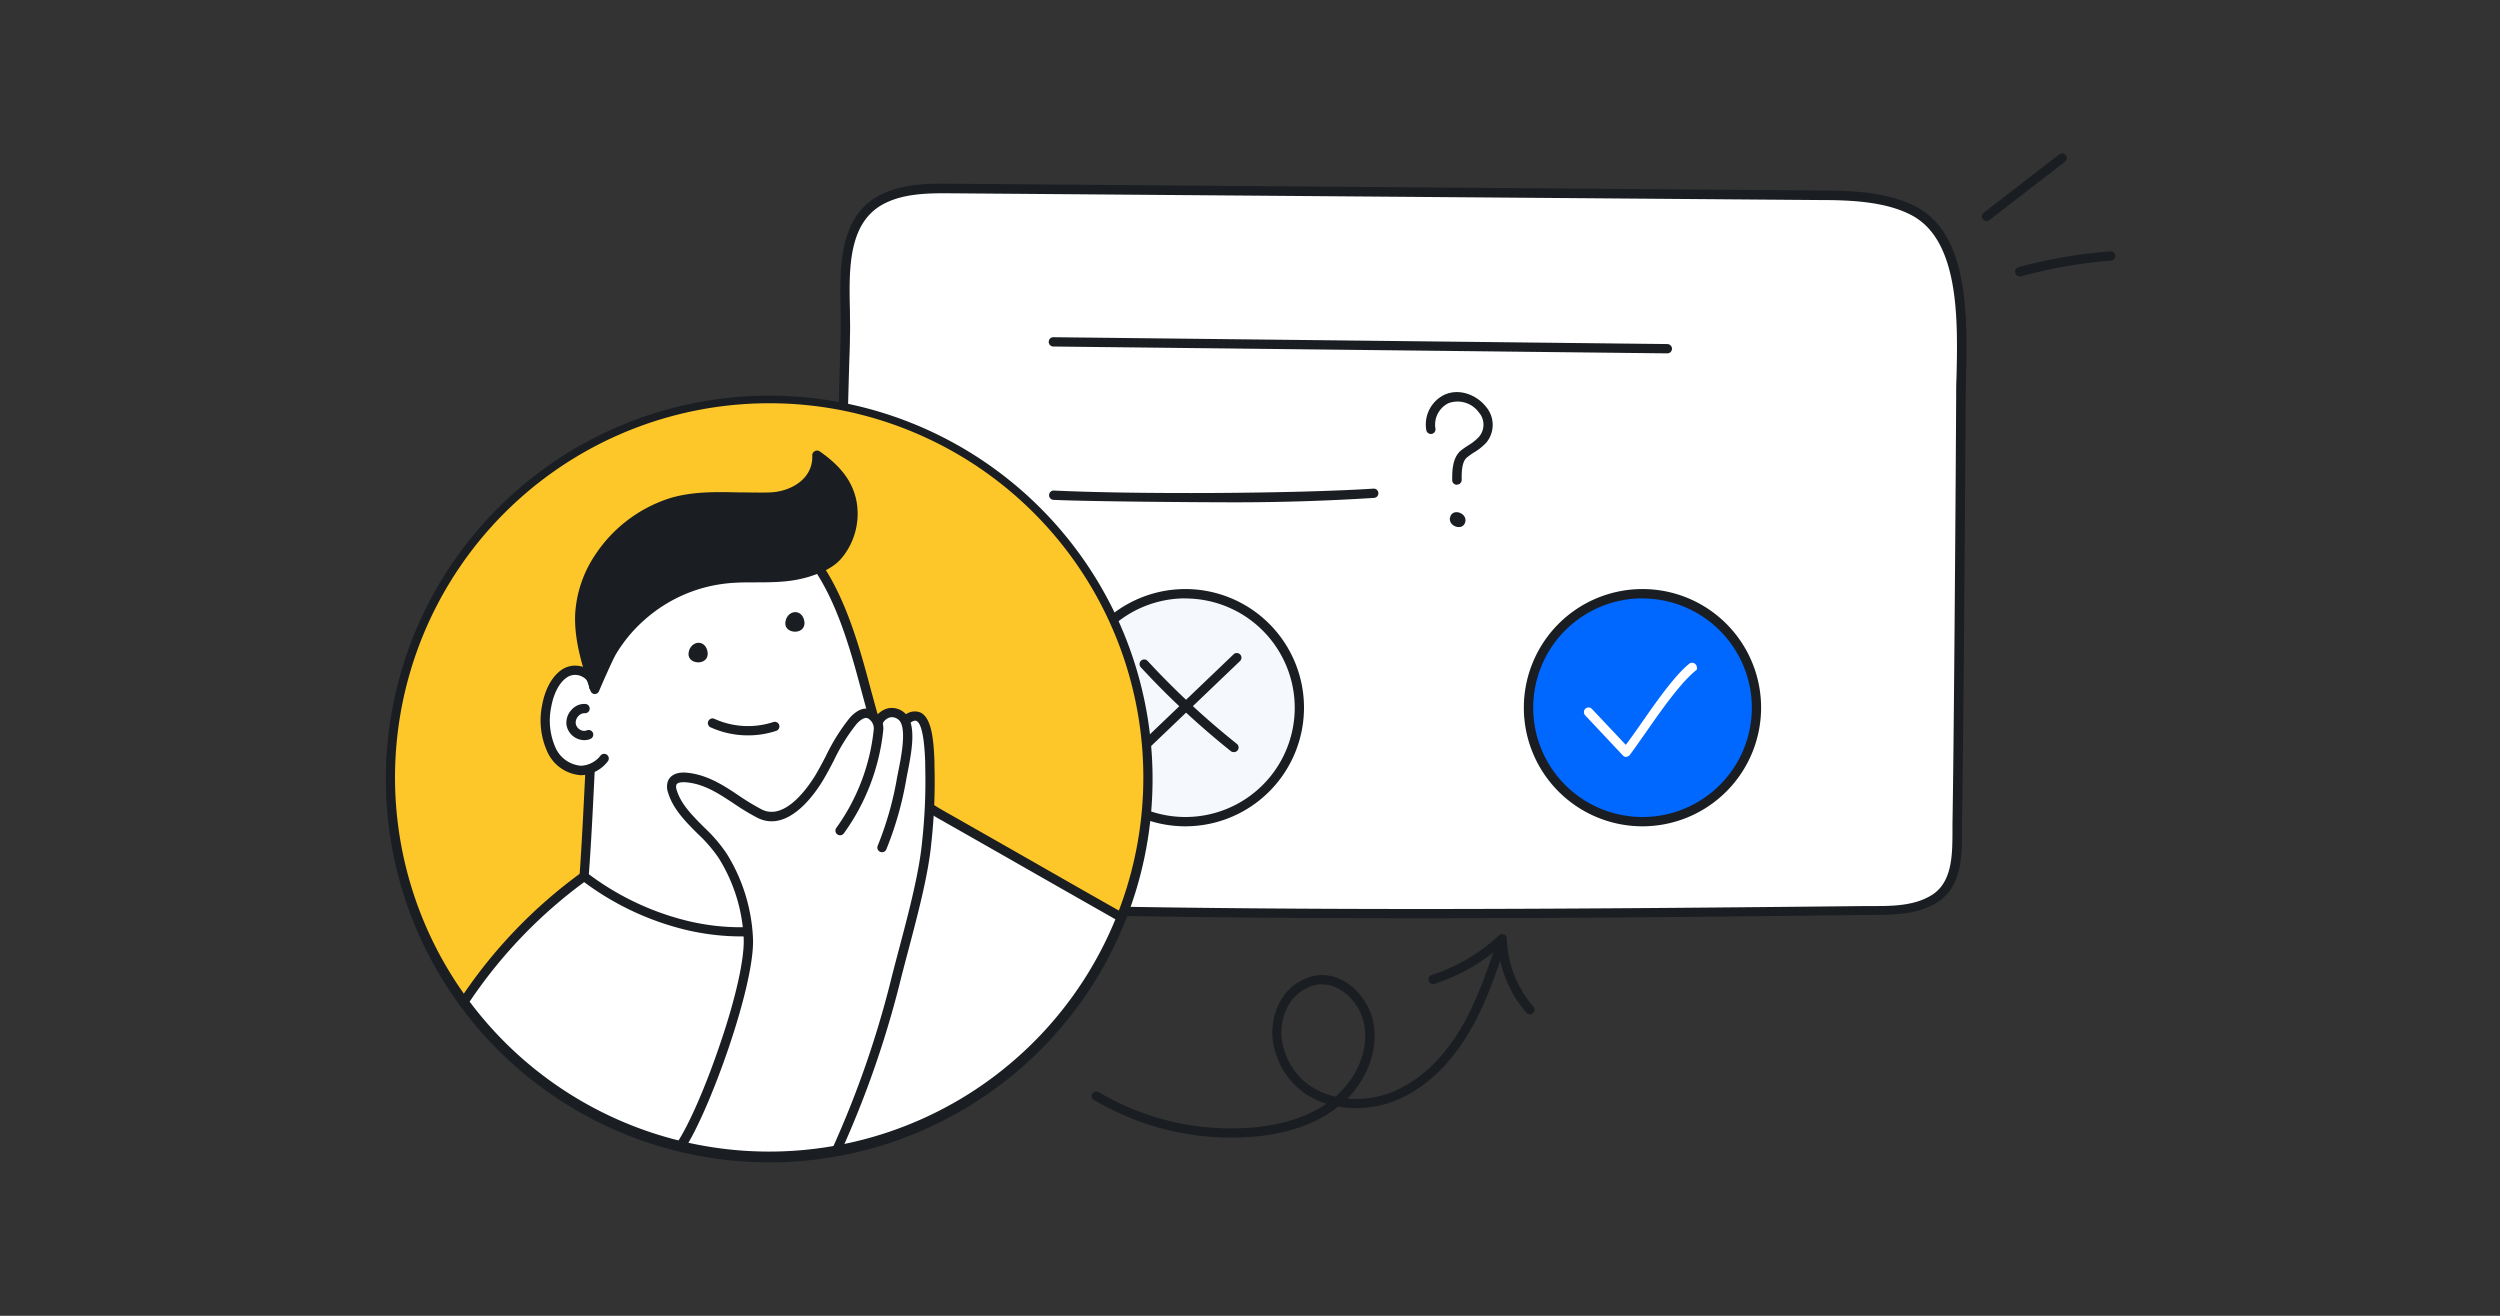 <svg id="Layer_2" data-name="Layer 2" xmlns="http://www.w3.org/2000/svg" viewBox="0 0 475 250"><rect x="0" y="0" width="475" height="250" fill="#333333" stroke="none"/><defs><style>.cls-1{fill:#fff;}.cls-2{fill:#1a1e22;}.cls-3{fill:#f5f8fc;}.cls-4{fill:#0068ff;}.cls-5{fill:#fec729;}</style></defs><path class="cls-1" d="M372.55,75.56c0,9.91-.39,63.45-.69,81-.09,5,.43,11.41-4.53,14.34-3.3,2-7.33,2.05-11.16,2.09h-1.6c-51.5.54-103.83,1-155.19-.13l-9.39-.21c-6-.13-12.24-.3-17.74-2.77-12.11-5.44-11.1-17.95-11.66-29.13-.72-14.3-.25-28.62-.52-42.94-.21-11.32.23-22.64.53-34,.22-8.48-2.1-21.77,7.39-26.19,4-1.88,8.64-1.88,13.08-1.85,55.59.43,109.25.86,164.83,1.28,5.83.05,12.83.32,17.94,3.12C374.48,46.07,372.6,65.19,372.55,75.56Z"/><path class="cls-2" d="M269.54,174.47c-23.68,0-46.87-.19-70.18-.7l-9.39-.2c-5.78-.13-12.34-.27-18.08-2.85a18,18,0,0,1-10.16-11.29c-1.52-4.61-1.71-9.87-1.88-15,0-1.2-.09-2.44-.15-3.64-.44-8.85-.43-17.83-.42-26.52,0-5.4,0-11-.09-16.46-.17-9.34.1-18.83.36-28,.06-2,.11-4,.17-6,0-1.45,0-3,0-4.73-.19-8.17-.43-18.34,7.94-22.24,4.28-2,9.16-2,13.46-1.93l82.41.64,82.42.64c6.12,0,13.09.34,18.36,3.22,4.4,2.42,7.16,7.06,8.45,14.21,1.06,5.94.91,12.59.79,17.93,0,1.41-.07,2.75-.07,4h0c-.05,11-.4,63.66-.7,81,0,.5,0,1,0,1.54,0,4.74-.06,10.65-5,13.54-3.59,2.13-8,2.17-11.6,2.21l-1.6,0C325,174.21,296.94,174.47,269.54,174.47ZM179.41,36.72c-3.68,0-7.64.18-11,1.77-7.32,3.41-7.11,12.54-6.92,20.6,0,1.71.07,3.32,0,4.82,0,2-.11,4-.16,6-.26,9.15-.53,18.62-.36,27.92.1,5.5.1,11.09.09,16.49,0,8.67,0,17.63.42,26.43.06,1.21.1,2.46.15,3.67.17,5,.34,10.09,1.79,14.47a16,16,0,0,0,9.2,10.22c5.42,2.44,11.78,2.58,17.4,2.7l9.39.2c50.23,1.1,100,.71,155.17.14l1.59,0c3.53,0,7.54-.08,10.72-2,4-2.38,4.06-7.51,4.08-12,0-.53,0-1,0-1.56.3-17.37.65-70,.7-81,0-1.22,0-2.57.07-4,.12-5.26.27-11.81-.76-17.58-1.19-6.58-3.66-10.83-7.56-13-4.9-2.69-11.62-3-17.53-3l-82.41-.64-82.41-.64Z"/><path class="cls-2" d="M316.78,67.14h0l-116.65-1.3a.88.88,0,0,1-.87-.9.87.87,0,0,1,.89-.87l116.65,1.3a.9.9,0,0,1,.88.9A.89.89,0,0,1,316.78,67.14Z"/><path class="cls-2" d="M234.66,95.44c-6.63,0-28-.15-34.57-.47a.89.89,0,0,1,.08-1.77c15.29.74,45.52.62,60.79-.36a.88.88,0,1,1,.11,1.76C252.32,95.16,243.48,95.44,234.66,95.44Z"/><path class="cls-2" d="M276.8,92.11a.89.89,0,0,1-.88-.87c0-1.47-.06-4.21,1.65-5.64a17.16,17.16,0,0,1,1.43-1A8.89,8.89,0,0,0,281,83a3.53,3.53,0,0,0,0-4.62,5,5,0,0,0-5.78-1.78,4.54,4.54,0,0,0-2.49,4.81.88.88,0,1,1-1.73.33A6.28,6.28,0,0,1,274.44,75c3-1.34,6.29.19,7.92,2.31a5.28,5.28,0,0,1,0,6.83A10.64,10.64,0,0,1,280,86a12.71,12.71,0,0,0-1.28.92c-1.06.88-1,3.07-1,4.25a.88.88,0,0,1-.87.9Z"/><path class="cls-2" d="M278.38,99.27c.57-1.77-2.52-2.92-2.89-.86C275.2,100,277.85,100.93,278.38,99.27Z"/><circle class="cls-3" cx="225.22" cy="134.48" r="21.65" transform="translate(-18.63 37.81) rotate(-9.22)"/><path class="cls-2" d="M225.22,157a22.54,22.54,0,1,1,22.54-22.54A22.56,22.56,0,0,1,225.22,157Zm0-43.31A20.77,20.77,0,1,0,246,134.48,20.79,20.79,0,0,0,225.22,113.71Z"/><path class="cls-2" d="M234.4,142.9a.88.88,0,0,1-.55-.19,155.17,155.17,0,0,1-17.1-15.93.88.88,0,1,1,1.3-1.2A152.51,152.51,0,0,0,235,141.33a.88.88,0,0,1,.14,1.24A.87.87,0,0,1,234.4,142.9Z"/><path class="cls-2" d="M217.24,142.84a.89.89,0,0,1-.64-.27.88.88,0,0,1,0-1.25l17.78-17a.88.88,0,1,1,1.22,1.28l-17.78,17A.85.85,0,0,1,217.24,142.84Z"/><circle class="cls-4" cx="312.08" cy="134.48" r="21.65"/><path class="cls-2" d="M312.08,157a22.54,22.54,0,1,1,22.53-22.54A22.56,22.56,0,0,1,312.08,157Zm0-43.31a20.77,20.77,0,1,0,20.77,20.77A20.8,20.8,0,0,0,312.08,113.71Z"/><path class="cls-1" d="M309,143.83a.92.92,0,0,1-.64-.28l-7.16-7.62a.89.89,0,0,1,0-1.25.88.88,0,0,1,1.25,0l6.45,6.84c3-3.89,8.2-12.32,12.06-15.41.6-.48,1.64,0,1.44,1.12-4.15,3.27-9.56,12-12.73,16.19a.92.92,0,0,1-.66.36Z"/><path class="cls-2" d="M207.79,209a.88.88,0,0,1,1-1.48,49.3,49.3,0,0,0,28.64,6.75c5.93-.44,10.82-2,14.58-4.55a15.64,15.64,0,0,1-4.24-2.08,14.57,14.57,0,0,1-5.46-7.77,12.37,12.37,0,0,1,.78-9.34,9.7,9.7,0,0,1,7-5.19c5.45-.78,10.13,4.29,10.93,9.33.77,4.86-1.18,10.15-5,14.06a18.53,18.53,0,0,0,9.24-1.57c6.07-2.72,10.11-8,12.43-12,3-5.15,4.95-10.94,6.81-16.54a.9.9,0,0,1,1.12-.56.88.88,0,0,1,.56,1.12c-1.9,5.69-3.86,11.57-7,16.88-3.52,6-8.09,10.4-13.24,12.71a20.07,20.07,0,0,1-11.67,1.49l-.21.16c-4.14,3.21-9.68,5.1-16.47,5.6a51.11,51.11,0,0,1-29.68-7Zm47.3-20.65a6.68,6.68,0,0,0-4.81-1.26,8,8,0,0,0-5.67,4.28,10.66,10.66,0,0,0-.65,8,12.79,12.79,0,0,0,4.78,6.81,14.17,14.17,0,0,0,5,2.18c4.1-3.57,6.24-8.74,5.5-13.42a10.17,10.17,0,0,0-3.17-5.84A7.36,7.36,0,0,0,255.09,188.32Z"/><path class="cls-2" d="M271.78,186.82a.84.84,0,0,1-.34-.46.88.88,0,0,1,.57-1.11,34.33,34.33,0,0,0,12.81-7.53.9.9,0,0,1,.94-.17.88.88,0,0,1,.54.8,20.74,20.74,0,0,0,5.05,12.92.87.87,0,0,1-.08,1.24.88.88,0,0,1-1.25-.08,22.57,22.57,0,0,1-5.36-12.21,36,36,0,0,1-12.11,6.71A.87.87,0,0,1,271.78,186.82Z"/><circle class="cls-5" cx="146.08" cy="147.85" r="72.11"/><path class="cls-1" d="M88,190.4s9.73-14.91,23-23.9c0,0,1.66-21.57,1.54-29.71-.15-11.09-.55-23.2,6.09-32.09,6-8,18-9.79,27.15-5.67,8.87,4,13.41,14.36,16.22,23.13,2.15,6.71,3.59,13.63,5.88,20.3,2.16,6.31,5.61,9.32,11.34,12.56,11.46,6.5,22.47,12.66,33.93,19.15,0,0-14.5,39.7-57.94,45C111.46,224.41,88,190.4,88,190.4Z"/><path class="cls-2" d="M140.86,177.92a45.78,45.78,0,0,1-10.93-1.34,53.31,53.31,0,0,1-19.46-9.37.89.89,0,0,1-.36-.77c.41-5.8.71-11.86,1-17.72s.58-12,1-17.79c.1-1.44.17-2.89.24-4.41.36-7.8.74-15.86,5.58-22.35a20.83,20.83,0,0,1,12.94-7.72,25.76,25.76,0,0,1,15.28,1.77c9.56,4.33,14.11,15.58,16.7,23.67,1,3.07,1.83,6.23,2.65,9.29,1,3.63,2,7.39,3.22,11,2.11,6.14,5.47,9,10.94,12.08,5.73,3.25,11.33,6.44,16.74,9.53s11,6.29,16.74,9.53a.88.88,0,0,1-.87,1.54c-5.73-3.25-11.33-6.44-16.74-9.53s-11-6.28-16.74-9.53-9.46-6.41-11.74-13c-1.25-3.66-2.27-7.44-3.26-11.1-.81-3-1.65-6.18-2.63-9.21-2.48-7.77-6.82-18.56-15.74-22.59a23.82,23.82,0,0,0-14.21-1.65,19,19,0,0,0-11.86,7c-4.52,6-4.88,13.84-5.23,21.37-.07,1.47-.14,3-.24,4.45-.41,5.82-.71,11.89-1,17.76-.28,5.7-.57,11.6-1,17.27a51.71,51.71,0,0,0,18.44,8.79,42.77,42.77,0,0,0,18.71.47,38.4,38.4,0,0,0,25.82-18.56.89.89,0,0,1,1.21-.32.89.89,0,0,1,.32,1.21,40.16,40.16,0,0,1-27,19.4A43,43,0,0,1,140.86,177.92Z"/><path class="cls-2" d="M142.12,139.72a17.09,17.09,0,0,1-7.18-1.56.89.89,0,0,1,.74-1.61,15.46,15.46,0,0,0,11.25.64.88.88,0,1,1,.56,1.67A16.91,16.91,0,0,1,142.12,139.72Z"/><path class="cls-1" d="M112.89,130.48a5.23,5.23,0,0,0-.22-.81,3.68,3.68,0,0,0-5.11-1.87c-2.06,1.14-3.23,3.8-3.69,6.36a13.62,13.62,0,0,0,.79,8.1,6.7,6.7,0,0,0,5.71,4.15c3.23,0,6.6-3.53,6.95-6.31.23-1.77.1-6.78-.86-8.29C115.77,130.74,113,131.06,112.89,130.48Z"/><path class="cls-2" d="M110.4,147.29h0a7.55,7.55,0,0,1-6.5-4.66A14.45,14.45,0,0,1,103,134c.6-3.31,2.1-5.85,4.13-7a4.65,4.65,0,0,1,4.46.08,4,4,0,0,1,2.1,3.35.88.88,0,0,1-.85.92.9.9,0,0,1-.92-.85,2.19,2.19,0,0,0-1.2-1.88,2.85,2.85,0,0,0-2.73-.08c-1.56.87-2.75,3-3.25,5.74a12.72,12.72,0,0,0,.72,7.57,5.81,5.81,0,0,0,4.91,3.64,4.93,4.93,0,0,0,3.73-1.93.88.88,0,1,1,1.38,1.1A6.68,6.68,0,0,1,110.4,147.29Z"/><path class="cls-2" d="M111,140.63a3.47,3.47,0,0,1-3.37-2.91,3.59,3.59,0,0,1,1-2.9,3.21,3.21,0,0,1,2.6-1.07.88.88,0,0,1-.14,1.76,1.53,1.53,0,0,0-1.18.53,1.82,1.82,0,0,0-.52,1.44,1.66,1.66,0,0,0,.84,1.17,1.43,1.43,0,0,0,1.26.12.88.88,0,1,1,.7,1.62A3,3,0,0,1,111,140.63Z"/><path class="cls-2" d="M130.93,123.56l0,.07c-.92,2.73,3.93,3.09,3.51.25C134.08,121.62,131.65,121.59,130.93,123.56Z"/><path class="cls-2" d="M149.32,117.73l0,.08c-.92,2.72,3.93,3.08,3.51.25C152.47,115.79,150,115.77,149.32,117.73Z"/><path class="cls-1" d="M128,148.28c.76-1.05,2.27-1,3.46-.72,4.78,1.17,8.5,4.83,12.83,7,4.59,2.33,9.1-3,11.34-6.79,2.14-3.58,3.7-7.59,6.38-10.73.85-1,2.14-1.94,3.28-1.37a3,3,0,0,1,1.59,2.32l0-.8c1.23-2.35,3.41-2.12,4.54-1.06a2.71,2.71,0,0,1,.65,1l.25-.41c4.35-3.36,4.29,6.57,4.39,8.84a105.13,105.13,0,0,1-.61,14.63c-.76,7.9-4.34,20.82-6.45,28.56a189.44,189.44,0,0,1-10.55,29.41s-5.59,1.81-15.69,1.35a77.2,77.2,0,0,1-13.93-1.72c5.33-6.71,13.1-30.87,12.74-39.51a32.5,32.5,0,0,0-4.86-15.69c-1.47-2.36-3.59-4.11-5.46-6.09-1.48-1.57-5-5-4.21-7.53A2.47,2.47,0,0,1,128,148.28Z"/><path class="cls-2" d="M159.22,218.86a.9.9,0,0,1-.36-.08.87.87,0,0,1-.44-1.17,187.77,187.77,0,0,0,10.72-30.83c.47-1.94,1.05-4.1,1.65-6.38,1.8-6.78,3.83-14.46,4.39-20.29a105.82,105.82,0,0,0,.61-14.51c0-.17,0-.39,0-.63-.19-6.05-1-7.7-1.68-8-.36-.17-1,.21-1.27.46a.88.88,0,0,1-1.24-.16.9.9,0,0,1,.16-1.24,2.9,2.9,0,0,1,3.11-.66c2.14,1,2.55,5.19,2.68,9.55,0,.24,0,.45,0,.61a105.94,105.94,0,0,1-.61,14.76c-.57,6-2.63,13.73-4.44,20.57-.6,2.28-1.17,4.43-1.64,6.35A189.67,189.67,0,0,1,160,218.34.9.9,0,0,1,159.22,218.86Z"/><path class="cls-2" d="M129.31,218.59a.88.88,0,0,1-.73-1.38c2.27-3.35,5.51-10.77,8.25-18.9,3-8.75,4.63-16.22,4.47-20a31.45,31.45,0,0,0-4.73-15.25,27.23,27.23,0,0,0-4-4.64c-2.28-2.28-4.65-4.64-5.62-7.76a3.45,3.45,0,0,1-.06-2.22c.47-1.2,1.77-1.79,3.57-1.63,3.89.36,7,2.39,9.91,4.35a44.47,44.47,0,0,0,4.35,2.63c4.62,2.35,9.29-5,10.18-6.46.71-1.18,1.36-2.43,2-3.65a37.49,37.49,0,0,1,4.47-7.19c1.44-1.68,3-2.26,4.35-1.58a3.9,3.9,0,0,1,2.08,4,40.63,40.63,0,0,1-7.46,19.42.89.89,0,0,1-1.24.21.88.88,0,0,1-.2-1.24A38.79,38.79,0,0,0,166,138.71a2.19,2.19,0,0,0-1.12-2.23c-.62-.31-1.58.43-2.2,1.16a35.39,35.39,0,0,0-4.25,6.86c-.65,1.24-1.32,2.52-2.05,3.74-1.45,2.43-6.63,10.11-12.5,7.13a46,46,0,0,1-4.52-2.74c-2.91-1.92-5.66-3.74-9.11-4-.25,0-1.51-.11-1.75.5a1.82,1.82,0,0,0,.1,1.06c.84,2.7,3,4.8,5.18,7a28.78,28.78,0,0,1,4.29,5,33.29,33.29,0,0,1,5,16.11c.37,9-8.34,33-13,40A.89.89,0,0,1,129.31,218.59Z"/><path class="cls-2" d="M167.57,161.92a.78.78,0,0,1-.33-.07.88.88,0,0,1-.48-1.15,62.42,62.42,0,0,0,3.66-12.83c.07-.4.17-.88.28-1.44.53-2.65,1.64-8.17.08-9.63a1.94,1.94,0,0,0-1.6-.51,2.27,2.27,0,0,0-1.55,1.33.89.89,0,1,1-1.57-.82,3.91,3.91,0,0,1,2.82-2.25,3.68,3.68,0,0,1,3.11,1c2.1,2,1.37,6.64.44,11.27-.1.54-.2,1-.26,1.39a64.17,64.17,0,0,1-3.78,13.2A.89.89,0,0,1,167.57,161.92Z"/><path class="cls-2" d="M88.61,190.55a.92.92,0,0,1-.48-.14.89.89,0,0,1-.27-1.22,93.22,93.22,0,0,1,22.62-23.41.89.89,0,0,1,1.24.21.88.88,0,0,1-.21,1.23,91.44,91.44,0,0,0-22.16,22.92A.87.87,0,0,1,88.61,190.55Z"/><path class="cls-2" d="M155.2,86.43c.2,4.74-4,7.72-8.7,8-6.33.36-12.87-.76-19,1.11A25.93,25.93,0,0,0,113.73,106,21.61,21.61,0,0,0,110.09,117c-.13,4.81,1.4,9.54,2.89,14,0,0,2.54-5.88,3.3-7.16a28.17,28.17,0,0,1,5.65-6.77A28.75,28.75,0,0,1,137.8,110c3.59-.38,7.23-.08,10.82-.37a23.43,23.43,0,0,0,4.62-.82c2.26-.67,4.58-1.59,6.08-3.42a12.27,12.27,0,0,0,2.49-10.1C161,91.36,158.42,88.68,155.2,86.43Z"/><path class="cls-2" d="M113,131.87h0a.88.88,0,0,1-.8-.6c-1.44-4.36-3.07-9.29-2.93-14.34A22.43,22.43,0,0,1,113,105.55a26.78,26.78,0,0,1,14.23-10.88c4.26-1.3,8.7-1.21,13-1.12,2.06,0,4.18.09,6.23,0,4.05-.22,8.05-2.72,7.87-7a.88.88,0,0,1,.45-.81.91.91,0,0,1,.94,0c4.1,2.86,6.25,5.76,7,9.4A13.22,13.22,0,0,1,160,105.94c-1.69,2.07-4.24,3-6.51,3.71a24.07,24.07,0,0,1-4.79.85c-1.71.14-3.45.15-5.12.15-1.87,0-3.81,0-5.69.22a27.91,27.91,0,0,0-15.38,6.86,27.25,27.25,0,0,0-5.47,6.55c-.6,1-2.55,5.44-3.24,7.06A.88.88,0,0,1,113,131.87Zm24-36.6a31.56,31.56,0,0,0-9.2,1.09,25.08,25.08,0,0,0-13.26,10.15A20.8,20.8,0,0,0,111,117a35.72,35.72,0,0,0,2.13,11.53c.82-1.84,1.94-4.32,2.42-5.13a29,29,0,0,1,5.82-7,29.76,29.76,0,0,1,16.37-7.29,57.85,57.85,0,0,1,5.86-.23c1.64,0,3.34,0,5-.14A21.87,21.87,0,0,0,153,108c2-.6,4.26-1.44,5.64-3.13a11.39,11.39,0,0,0,2.31-9.37c-.55-2.77-2.1-5.08-5-7.34a7.85,7.85,0,0,1-2.72,4.66,11.35,11.35,0,0,1-6.7,2.52c-2.12.11-4.28.07-6.37,0C139.11,95.29,138,95.27,136.93,95.27Z"/><path class="cls-2" d="M146.08,220.85a72.84,72.84,0,1,1,28.41-5.74A72.49,72.49,0,0,1,146.08,220.85Zm0-144.23a71.09,71.09,0,1,0,27.72,5.6A70.68,70.68,0,0,0,146.08,76.62Z"/><path class="cls-2" d="M376.94,41.82a1.07,1.07,0,0,1-.19-.18.89.89,0,0,1,.17-1.24l14.35-11.07a.9.9,0,0,1,1.24.16.89.89,0,0,1-.16,1.24L378,41.8A.89.89,0,0,1,376.94,41.82Z"/><path class="cls-2" d="M383.23,52.34a1,1,0,0,1-.34-.49.89.89,0,0,1,.62-1.09,93.86,93.86,0,0,1,17.46-3,.88.88,0,1,1,.13,1.76,91.2,91.2,0,0,0-17.12,3A.93.93,0,0,1,383.23,52.34Z"/></svg>